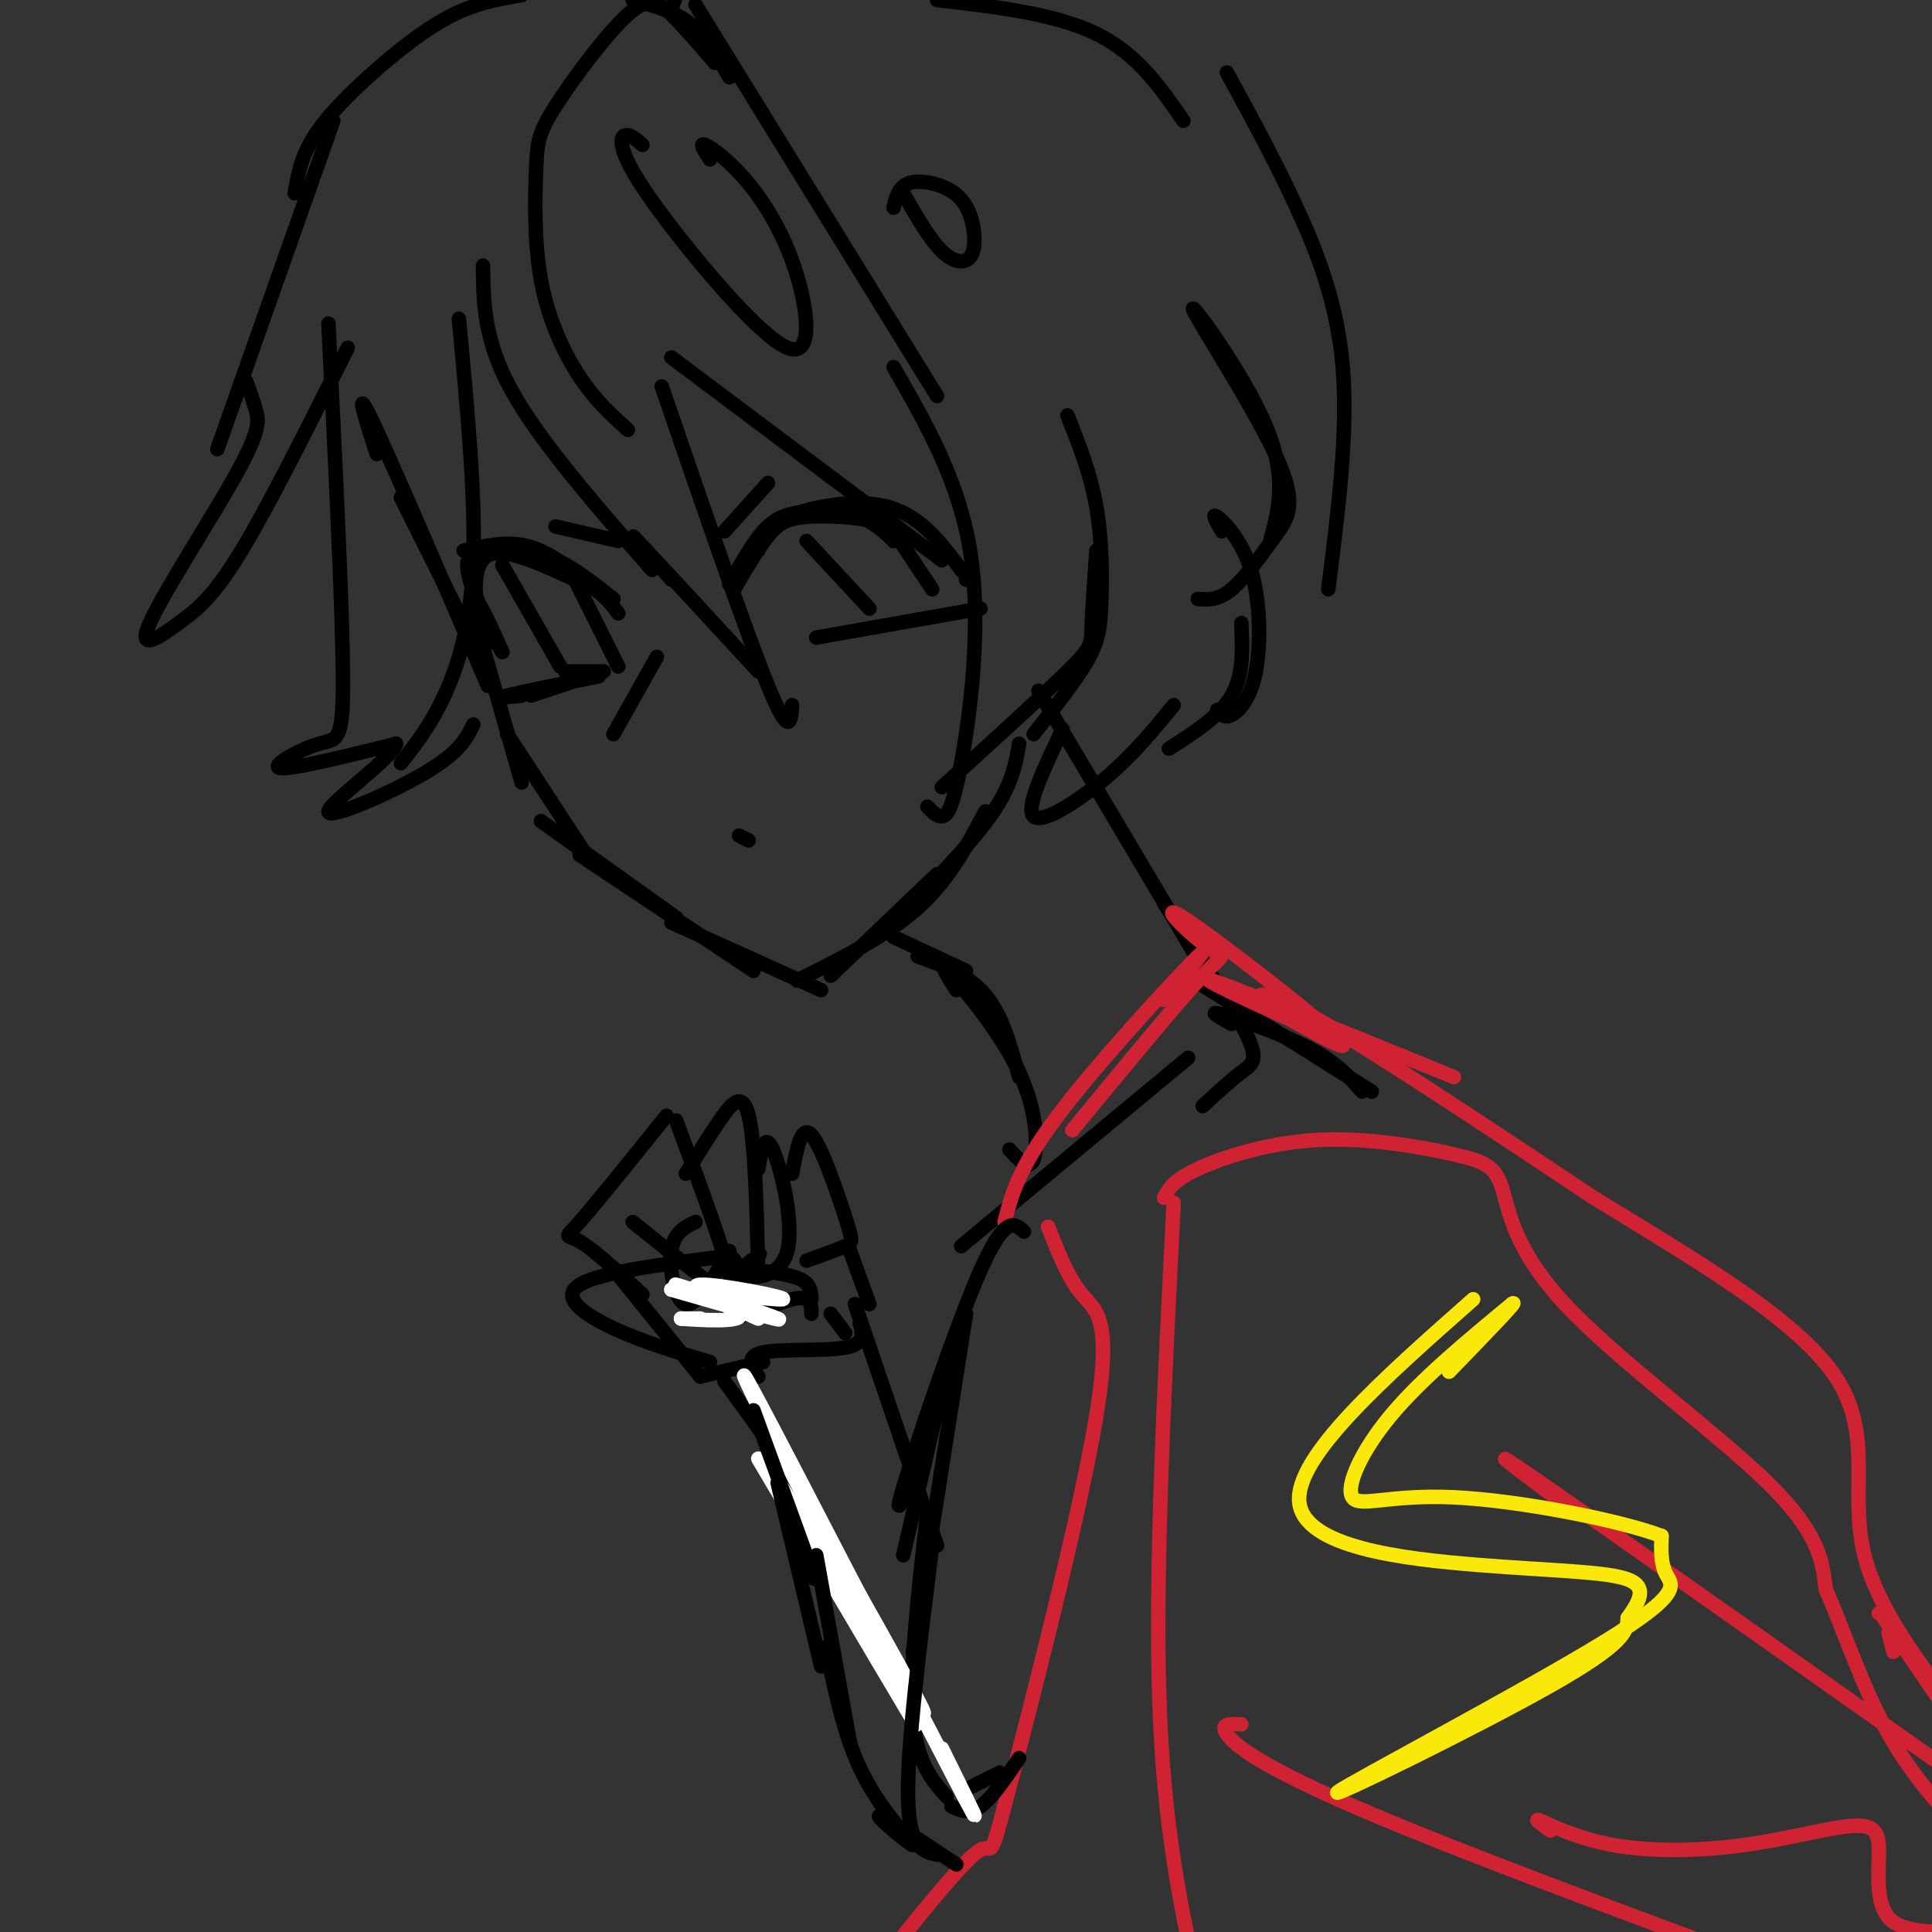 <svg viewBox='0 0 400 400' version='1.1' xmlns='http://www.w3.org/2000/svg' xmlns:xlink='http://www.w3.org/1999/xlink'><rect x="0" y="0" width="400" height="400" fill="#333333" stroke="none"/><g fill='none' stroke='rgb(0,0,0)' stroke-width='3' stroke-linecap='round' stroke-linejoin='round'><path d='M83,103c0.000,0.000 17.000,34.000 17,34'/><path d='M78,94c-2.417,-7.500 -4.833,-15.000 -1,-7c3.833,8.000 13.917,31.500 24,55'/><path d='M100,134c0.000,0.000 8.000,28.000 8,28'/><path d='M105,152c0.000,0.000 17.000,26.000 17,26'/><path d='M112,170c0.000,0.000 28.000,20.000 28,20'/><path d='M120,177c0.000,0.000 36.000,24.000 36,24'/><path d='M139,191c0.000,0.000 31.000,14.000 31,14'/><path d='M172,202c0.000,0.000 22.000,-21.000 22,-21'/><path d='M165,203c9.250,-4.583 18.500,-9.167 25,-15c6.500,-5.833 10.250,-12.917 14,-20'/><path d='M184,192c8.250,-8.333 16.500,-16.667 21,-23c4.500,-6.333 5.250,-10.667 6,-15'/><path d='M96,114c4.417,-1.000 8.833,-2.000 13,-1c4.167,1.000 8.083,4.000 12,7'/><path d='M119,120c-7.335,-3.392 -14.670,-6.785 -18,-5c-3.330,1.785 -2.656,8.746 -2,13c0.656,4.254 1.292,5.799 1,4c-0.292,-1.799 -1.512,-6.943 -1,-7c0.512,-0.057 2.756,4.971 5,10'/><path d='M104,135c-1.655,-2.833 -8.292,-14.917 -6,-19c2.292,-4.083 13.512,-0.167 20,3c6.488,3.167 8.244,5.583 10,8'/><path d='M127,124c-4.565,-3.625 -9.131,-7.250 -14,-9c-4.869,-1.750 -10.042,-1.625 -13,-1c-2.958,0.625 -3.702,1.750 -3,5c0.702,3.250 2.851,8.625 5,14'/><path d='M110,144c0.000,0.000 9.000,-3.000 9,-3'/><path d='M108,144c-2.833,0.333 -5.667,0.667 -3,0c2.667,-0.667 10.833,-2.333 19,-4'/><path d='M104,117c0.000,0.000 12.000,21.000 12,21'/><path d='M117,139c0.000,0.000 8.000,0.000 8,0'/><path d='M119,120c0.000,0.000 9.000,18.000 9,18'/><path d='M152,122c2.446,-4.190 4.893,-8.381 7,-11c2.107,-2.619 3.875,-3.667 8,-4c4.125,-0.333 10.607,0.048 14,1c3.393,0.952 3.696,2.476 4,4'/><path d='M185,112c-0.344,-0.424 -3.206,-3.485 -7,-5c-3.794,-1.515 -8.522,-1.485 -12,-1c-3.478,0.485 -5.708,1.424 -8,4c-2.292,2.576 -4.646,6.788 -7,11'/><path d='M157,114c0.533,-2.444 1.067,-4.889 6,-7c4.933,-2.111 14.267,-3.889 21,-2c6.733,1.889 10.867,7.444 15,13'/><path d='M199,118c2.667,2.500 1.833,2.250 1,2'/><path d='M203,126c0.000,0.000 -34.000,6.000 -34,6'/><path d='M167,112c0.000,0.000 13.000,14.000 13,14'/><path d='M185,110c0.000,0.000 8.000,12.000 8,12'/><path d='M115,109c0.000,0.000 13.000,3.000 13,3'/><path d='M159,100c0.000,0.000 -9.000,10.000 -9,10'/><path d='M136,136c0.000,0.000 -9.000,16.000 -9,16'/><path d='M153,173c0.000,0.000 2.000,1.000 2,1'/><path d='M185,194c0.000,0.000 15.000,7.000 15,7'/><path d='M190,198c5.250,1.917 10.500,3.833 14,8c3.500,4.167 5.250,10.583 7,17'/><path d='M198,205c-1.887,-2.982 -3.774,-5.964 -1,-3c2.774,2.964 10.208,11.875 14,20c3.792,8.125 3.940,15.464 3,18c-0.940,2.536 -2.970,0.268 -5,-2'/><path d='M215,143c0.000,0.000 35.000,59.000 35,59'/><path d='M241,187c7.111,10.667 14.222,21.333 17,27c2.778,5.667 1.222,6.333 -1,8c-2.222,1.667 -5.111,4.333 -8,7'/><path d='M246,219c0.000,0.000 -47.000,39.000 -47,39'/><path d='M249,204c0.000,0.000 35.000,22.000 35,22'/><path d='M255,212c-2.600,-1.422 -5.200,-2.844 -2,-2c3.200,0.844 12.200,3.956 18,7c5.800,3.044 8.400,6.022 11,9'/></g>
<g fill='none' stroke='rgb(207,34,51)' stroke-width='3' stroke-linecap='round' stroke-linejoin='round'><path d='M208,253c1.400,-5.556 2.800,-11.111 11,-22c8.200,-10.889 23.200,-27.111 28,-32c4.800,-4.889 -0.600,1.556 -6,8'/><path d='M222,234c10.885,-13.223 21.770,-26.447 27,-32c5.230,-5.553 4.804,-3.437 1,-6c-3.804,-2.563 -10.986,-9.805 -5,-6c5.986,3.805 25.139,18.659 31,24c5.861,5.341 -1.569,1.171 -9,-3'/><path d='M267,211c-7.178,-3.133 -20.622,-9.467 -16,-8c4.622,1.467 27.311,10.733 50,20'/><path d='M271,211c-3.489,-0.644 -6.978,-1.289 -9,-3c-2.022,-1.711 -2.578,-4.489 9,2c11.578,6.489 35.289,22.244 59,38'/><path d='M330,248c20.405,12.548 41.917,24.917 50,37c8.083,12.083 2.738,23.881 6,37c3.262,13.119 15.131,27.560 27,42'/><path d='M217,254c2.094,5.346 4.188,10.692 7,14c2.812,3.308 6.341,4.577 3,25c-3.341,20.423 -13.553,59.998 -18,77c-4.447,17.002 -3.128,11.429 -6,13c-2.872,1.571 -9.936,10.285 -17,19'/><path d='M186,402c-3.500,4.000 -3.750,4.500 -4,5'/><path d='M392,342c0.000,0.000 -1.000,-4.000 -1,-4'/><path d='M390,334c0.000,0.000 -1.000,0.000 -1,0'/><path d='M390,335c0.000,0.000 17.000,25.000 17,25'/></g>
<g fill='none' stroke='rgb(0,0,0)' stroke-width='3' stroke-linecap='round' stroke-linejoin='round'><path d='M212,255c-1.933,-1.778 -3.867,-3.556 -9,8c-5.133,11.556 -13.467,36.444 -16,45c-2.533,8.556 0.733,0.778 4,-7'/><path d='M197,279c0.000,0.000 -10.000,43.000 -10,43'/><path d='M133,268c-5.089,-4.689 -10.178,-9.378 -13,-11c-2.822,-1.622 -3.378,-0.178 0,-4c3.378,-3.822 10.689,-12.911 18,-22'/><path d='M140,232c4.867,13.133 9.733,26.267 11,32c1.267,5.733 -1.067,4.067 -5,1c-3.933,-3.067 -9.467,-7.533 -15,-12'/><path d='M142,243c2.333,-3.800 4.667,-7.600 7,-11c2.333,-3.400 4.667,-6.400 6,-1c1.333,5.400 1.667,19.200 2,33'/><path d='M151,259c-3.356,5.733 -6.711,11.467 -9,11c-2.289,-0.467 -3.511,-7.133 -3,-11c0.511,-3.867 2.756,-4.933 5,-6'/><path d='M157,242c0.643,-3.893 1.286,-7.786 3,-4c1.714,3.786 4.500,15.250 3,21c-1.500,5.750 -7.286,5.786 -9,5c-1.714,-0.786 0.643,-2.393 3,-4'/><path d='M157,260c0.500,-0.667 0.250,-0.333 0,0'/><path d='M164,243c0.946,-5.143 1.893,-10.286 4,-8c2.107,2.286 5.375,12.000 7,17c1.625,5.000 1.607,5.286 0,6c-1.607,0.714 -4.804,1.857 -8,3'/><path d='M128,264c0.000,0.000 17.000,21.000 17,21'/><path d='M145,285c0.000,0.000 13.000,-3.000 13,-3'/><path d='M157,285c-1.400,-2.111 -2.800,-4.222 1,-5c3.800,-0.778 12.800,-0.222 17,-1c4.200,-0.778 3.600,-2.889 3,-5'/><path d='M147,282c-6.978,-2.089 -13.956,-4.178 -20,-7c-6.044,-2.822 -11.156,-6.378 -7,-9c4.156,-2.622 17.578,-4.311 31,-6'/><path d='M151,260c4.071,2.000 -1.250,10.000 0,12c1.250,2.000 9.071,-2.000 13,-3c3.929,-1.000 3.964,1.000 4,3'/><path d='M172,272c0.000,0.000 3.000,4.000 3,4'/><path d='M176,259c0.000,0.000 4.000,11.000 4,11'/><path d='M150,286c5.500,7.500 11.000,15.000 14,21c3.000,6.000 3.500,10.500 4,15'/><path d='M200,272c0.000,0.000 -11.000,70.000 -11,70'/><path d='M177,270c0.000,0.000 17.000,50.000 17,50'/><path d='M162,300c0.000,0.000 26.000,54.000 26,54'/><path d='M192,313c-1.833,16.083 -3.667,32.167 -3,42c0.667,9.833 3.833,13.417 7,17'/><path d='M197,374c1.833,0.833 3.667,1.667 6,0c2.333,-1.667 5.167,-5.833 8,-10'/><path d='M201,370c0.000,0.000 6.000,-3.000 6,-3'/></g>
<g fill='none' stroke='rgb(255,255,255)' stroke-width='3' stroke-linecap='round' stroke-linejoin='round'><path d='M157,302c18.125,30.708 36.250,61.417 32,54c-4.250,-7.417 -30.875,-52.958 -31,-54c-0.125,-1.042 26.250,42.417 32,51c5.750,8.583 -9.125,-17.708 -24,-44'/><path d='M166,309c-8.155,-15.750 -16.542,-33.125 -9,-19c7.542,14.125 31.012,59.750 40,77c8.988,17.250 3.494,6.125 -2,-5'/></g>
<g fill='none' stroke='rgb(0,0,0)' stroke-width='3' stroke-linecap='round' stroke-linejoin='round'><path d='M156,292c5.167,14.167 10.333,28.333 12,33c1.667,4.667 -0.167,-0.167 -2,-5'/><path d='M161,307c0.000,0.000 9.000,38.000 9,38'/><path d='M169,322c0.000,0.000 7.000,39.000 7,39'/><path d='M171,341c1.946,9.589 3.893,19.179 8,27c4.107,7.821 10.375,13.875 10,14c-0.375,0.125 -7.393,-5.679 -7,-6c0.393,-0.321 8.196,4.839 16,10'/><path d='M193,320c-2.583,20.667 -5.167,41.333 -5,52c0.167,10.667 3.083,11.333 6,12'/></g>
<g fill='none' stroke='rgb(255,255,255)' stroke-width='3' stroke-linecap='round' stroke-linejoin='round'><path d='M142,273c1.583,0.000 3.167,0.000 3,0c-0.167,0.000 -2.083,0.000 -4,0'/><path d='M141,273c3.292,0.268 13.522,0.938 12,-1c-1.522,-1.938 -14.794,-6.483 -13,-6c1.794,0.483 18.656,5.995 21,7c2.344,1.005 -9.828,-2.498 -22,-6'/><path d='M139,267c2.952,-0.214 21.333,2.250 23,2c1.667,-0.250 -13.381,-3.214 -17,-3c-3.619,0.214 4.190,3.607 12,7'/></g>
<g fill='none' stroke='rgb(0,0,0)' stroke-width='3' stroke-linecap='round' stroke-linejoin='round'><path d='M157,263c3.583,0.500 7.167,1.000 9,2c1.833,1.000 1.917,2.500 2,4'/></g>
<g fill='none' stroke='rgb(207,34,51)' stroke-width='3' stroke-linecap='round' stroke-linejoin='round'><path d='M243,249c-1.917,37.500 -3.833,75.000 -3,102c0.833,27.000 4.417,43.500 8,60'/><path d='M241,248c0.901,-1.789 1.803,-3.577 7,-6c5.197,-2.423 14.691,-5.479 25,-6c10.309,-0.521 21.434,1.493 28,3c6.566,1.507 8.574,2.507 10,7c1.426,4.493 2.268,12.479 13,24c10.732,11.521 31.352,26.577 42,37c10.648,10.423 11.324,16.211 12,22'/><path d='M378,329c3.911,9.022 7.689,20.578 13,30c5.311,9.422 12.156,16.711 19,24'/><path d='M257,357c-2.244,-0.111 -4.489,-0.222 -3,2c1.489,2.222 6.711,6.778 31,17c24.289,10.222 67.644,26.111 111,42'/><path d='M321,379c-1.900,-1.373 -3.801,-2.746 -2,-2c1.801,0.746 7.303,3.611 15,5c7.697,1.389 17.590,1.300 27,0c9.410,-1.300 18.337,-3.812 23,-4c4.663,-0.188 5.063,1.950 5,6c-0.063,4.050 -0.589,10.014 2,13c2.589,2.986 8.295,2.993 14,3'/><path d='M326,313c-11.083,-8.250 -22.167,-16.500 -7,-6c15.167,10.500 56.583,39.750 98,69'/></g>
<g fill='none' stroke='rgb(250,232,11)' stroke-width='3' stroke-linecap='round' stroke-linejoin='round'><path d='M305,269c-18.476,16.321 -36.952,32.643 -36,42c0.952,9.357 21.333,11.750 37,13c15.667,1.250 26.619,1.357 31,3c4.381,1.643 2.190,4.821 0,8'/><path d='M337,335c-0.117,2.623 -0.410,5.181 -16,14c-15.590,8.819 -46.478,23.900 -44,22c2.478,-1.900 38.321,-20.781 55,-31c16.679,-10.219 14.194,-11.777 13,-14c-1.194,-2.223 -1.097,-5.112 -1,-8'/><path d='M344,318c-8.573,-3.247 -29.504,-7.365 -43,-8c-13.496,-0.635 -19.557,2.214 -21,0c-1.443,-2.214 1.730,-9.490 8,-17c6.270,-7.510 15.635,-15.255 25,-23'/><path d='M313,270c2.000,-1.500 -5.500,6.250 -13,14'/></g>
<g fill='none' stroke='rgb(0,0,0)' stroke-width='3' stroke-linecap='round' stroke-linejoin='round'><path d='M100,55c0.083,7.750 0.167,15.500 6,26c5.833,10.500 17.417,23.750 29,37'/><path d='M139,120c-5.000,-5.583 -10.000,-11.167 -7,-8c3.000,3.167 14.000,15.083 25,27'/><path d='M164,146c-0.250,3.500 -0.500,7.000 -5,-4c-4.500,-11.000 -13.250,-36.500 -22,-62'/><path d='M139,74c0.000,0.000 56.000,42.000 56,42'/><path d='M185,76c6.887,11.958 13.774,23.917 16,39c2.226,15.083 -0.208,33.292 -2,43c-1.792,9.708 -2.940,10.917 -4,11c-1.060,0.083 -2.030,-0.958 -3,-2'/><path d='M195,163c10.444,-9.489 20.889,-18.978 26,-24c5.111,-5.022 4.889,-5.578 5,-9c0.111,-3.422 0.556,-9.711 1,-16'/><path d='M221,86c2.399,6.036 4.798,12.071 6,19c1.202,6.929 1.208,14.750 1,20c-0.208,5.250 -0.631,7.929 -3,12c-2.369,4.071 -6.685,9.536 -11,15'/><path d='M68,67c1.452,29.446 2.905,58.893 3,73c0.095,14.107 -1.167,12.875 -5,14c-3.833,1.125 -10.238,4.607 -8,5c2.238,0.393 13.119,-2.304 24,-5'/><path d='M82,154c-0.524,2.750 -13.833,12.125 -14,14c-0.167,1.875 12.810,-3.750 20,-8c7.190,-4.250 8.595,-7.125 10,-10'/><path d='M95,66c1.733,18.311 3.467,36.622 3,50c-0.467,13.378 -3.133,21.822 -6,28c-2.867,6.178 -5.933,10.089 -9,14'/><path d='M220,151c-3.889,8.156 -7.778,16.311 -6,18c1.778,1.689 9.222,-3.089 15,-8c5.778,-4.911 9.889,-9.956 14,-15'/><path d='M242,155c5.250,-3.333 10.500,-6.667 13,-11c2.500,-4.333 2.250,-9.667 2,-15'/><path d='M253,110c-1.150,-1.951 -2.300,-3.901 -1,-3c1.300,0.901 5.049,4.654 7,11c1.951,6.346 2.102,15.285 1,21c-1.102,5.715 -3.458,8.204 -5,9c-1.542,0.796 -2.271,-0.102 -3,-1'/><path d='M263,112c1.776,-6.631 3.551,-13.262 -1,-24c-4.551,-10.738 -15.429,-25.585 -15,-24c0.429,1.585 12.167,19.600 17,30c4.833,10.400 2.763,13.185 0,17c-2.763,3.815 -6.218,8.662 -9,11c-2.782,2.338 -4.891,2.169 -7,2'/><path d='M72,72c-8.145,16.279 -16.290,32.558 -22,42c-5.710,9.442 -8.986,12.047 -13,15c-4.014,2.953 -8.767,6.256 -6,0c2.767,-6.256 13.053,-22.069 18,-31c4.947,-8.931 4.556,-10.980 4,-13c-0.556,-2.020 -1.278,-4.010 -2,-6'/><path d='M45,93c0.000,0.000 24.000,-68.000 24,-68'/><path d='M61,40c0.577,-3.256 1.155,-6.512 3,-10c1.845,-3.488 4.958,-7.208 10,-12c5.042,-4.792 12.012,-10.655 18,-14c5.988,-3.345 10.994,-4.173 16,-5'/><path d='M131,0c4.333,1.167 8.667,2.333 12,5c3.333,2.667 5.667,6.833 8,11'/><path d='M139,2c0.000,0.000 1.000,-3.000 1,-3'/><path d='M194,0c12.250,1.417 24.500,2.833 33,7c8.500,4.167 13.250,11.083 18,18'/><path d='M254,15c4.733,8.644 9.467,17.289 14,27c4.533,9.711 8.867,20.489 10,34c1.133,13.511 -0.933,29.756 -3,46'/><path d='M148,13c-3.209,-3.716 -6.417,-7.432 -9,-10c-2.583,-2.568 -4.540,-3.989 -9,0c-4.460,3.989 -11.422,13.389 -15,19c-3.578,5.611 -3.774,7.432 -4,13c-0.226,5.568 -0.484,14.884 1,23c1.484,8.116 4.710,15.033 8,20c3.290,4.967 6.645,7.983 10,11'/><path d='M144,1c0.000,0.000 50.000,81.000 50,81'/><path d='M133,30c-1.038,-0.926 -2.075,-1.851 -3,-2c-0.925,-0.149 -1.737,0.480 -1,3c0.737,2.520 3.022,6.931 10,16c6.978,9.069 18.649,22.795 24,25c5.351,2.205 4.383,-7.110 2,-15c-2.383,-7.890 -6.180,-14.355 -10,-19c-3.820,-4.645 -7.663,-7.470 -9,-8c-1.337,-0.530 -0.169,1.235 1,3'/><path d='M187,40c2.726,4.760 5.453,9.521 8,12c2.547,2.479 4.915,2.678 6,1c1.085,-1.678 0.889,-5.233 0,-8c-0.889,-2.767 -2.470,-4.745 -5,-6c-2.530,-1.255 -6.009,-1.787 -8,-1c-1.991,0.787 -2.496,2.894 -3,5'/></g>
</svg>